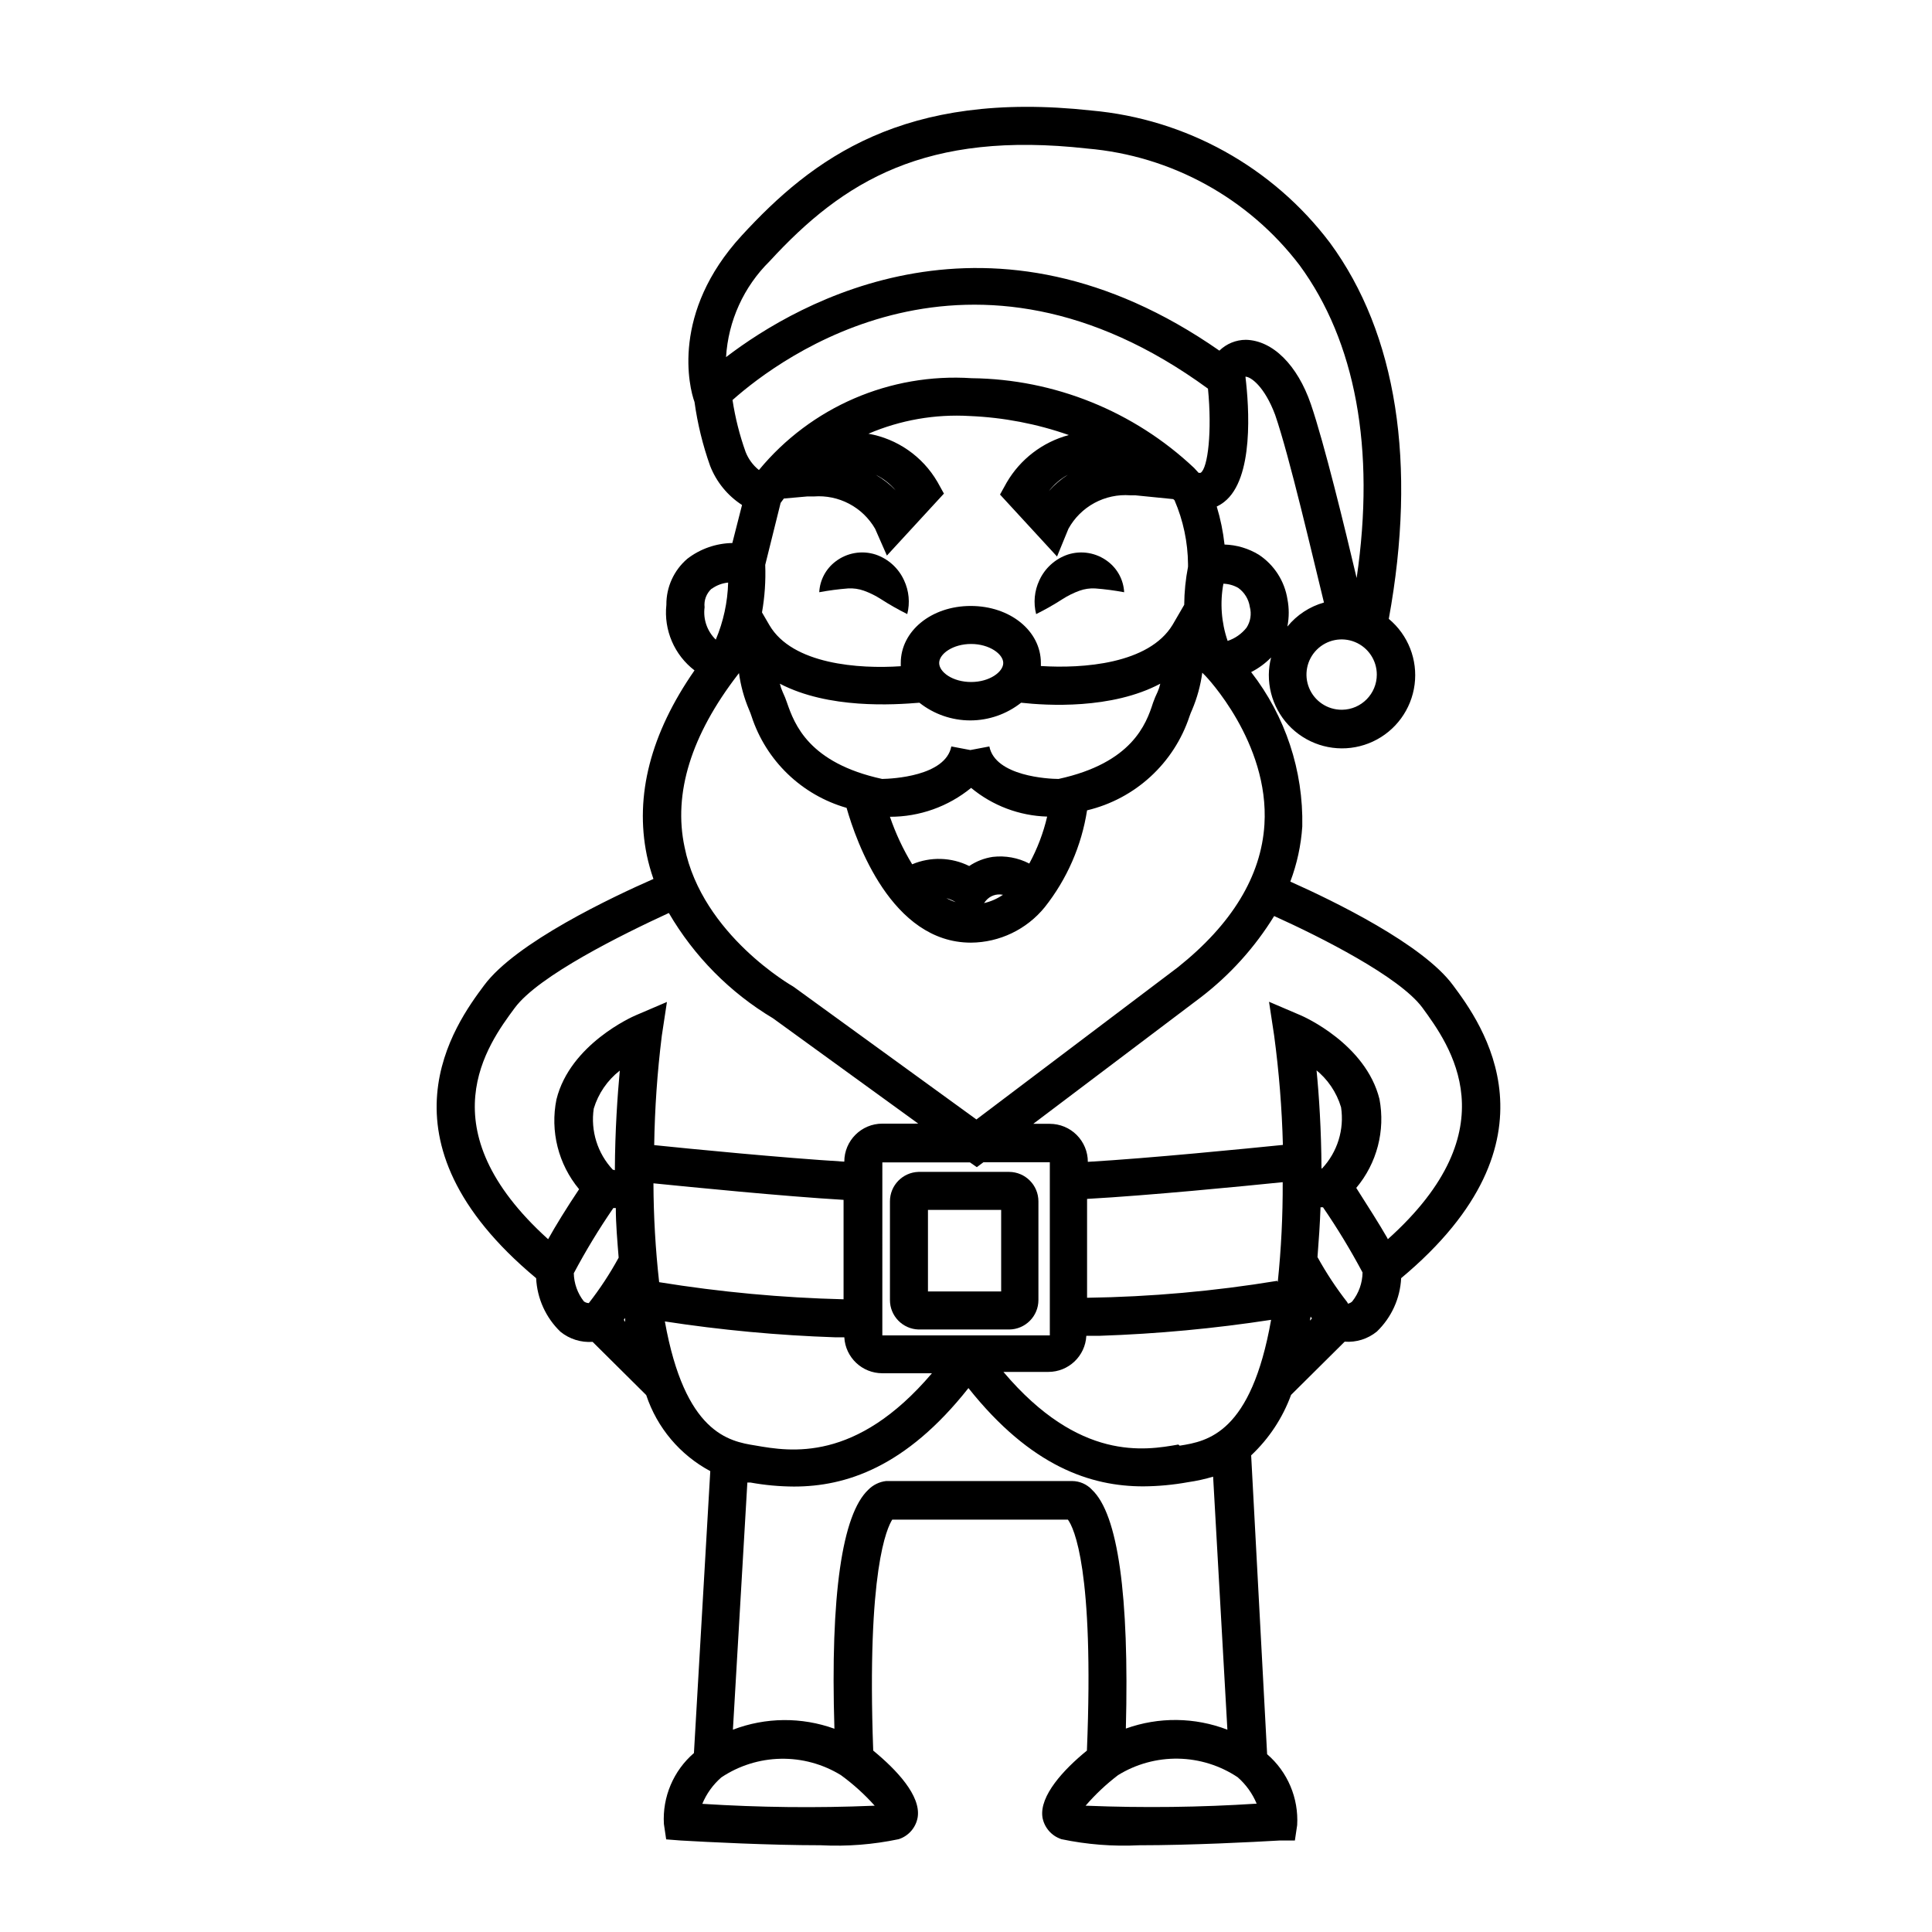 <?xml version="1.0" encoding="UTF-8"?>
<!-- Uploaded to: ICON Repo, www.svgrepo.com, Generator: ICON Repo Mixer Tools -->
<svg fill="#000000" width="800px" height="800px" version="1.1" viewBox="144 144 512 512" xmlns="http://www.w3.org/2000/svg">
 <g>
  <path d="m376.07 290.97c-3.625-1.18-7.602-0.5-10.629 1.816-2.578 1.945-4.168 4.934-4.332 8.16 2.531-0.473 5.09-0.809 7.656-1.008 1.422-0.078 2.844 0.125 4.184 0.605 1.57 0.566 3.074 1.312 4.484 2.215 2.258 1.457 4.594 2.785 7 3.981 0.762-2.996 0.461-6.168-0.855-8.965-1.461-3.203-4.176-5.664-7.508-6.805z"/>
  <path d="m437.58 292.79c-3.027-2.316-7.004-2.996-10.629-1.816-3.332 1.141-6.047 3.602-7.508 6.805-1.32 2.797-1.621 5.969-0.855 8.965 2.406-1.195 4.742-2.523 7.004-3.981 1.406-0.902 2.91-1.648 4.481-2.215 1.34-0.48 2.762-0.688 4.184-0.605 2.57 0.195 5.125 0.531 7.656 1.008-0.164-3.227-1.75-6.215-4.332-8.16z"/>
  <path d="m387.4 496.33h24.031c4.293-0.027 7.762-3.516 7.762-7.809v-26.148c0-4.293-3.469-7.781-7.762-7.809h-24.031c-4.215 0.133-7.559 3.59-7.555 7.809v26.148c-0.004 4.215 3.34 7.672 7.555 7.809zm2.519-31.691h19.398v21.613h-19.398z"/>
  <path d="m529.02 405.04c-7.961-10.781-31.438-22.219-43.074-27.406 1.77-4.688 2.84-9.609 3.172-14.609 0.312-14.789-4.473-29.234-13.551-40.91 1.961-1 3.746-2.309 5.289-3.879-0.387 1.496-0.59 3.039-0.605 4.586-0.035 6.644 3.332 12.848 8.93 16.434 5.594 3.59 12.637 4.062 18.66 1.254 6.023-2.805 10.191-8.504 11.043-15.094 0.855-6.59-1.727-13.16-6.84-17.406 7.508-41.16 2.117-75.57-15.617-99.703h-0.004c-15.176-20.062-38.121-32.777-63.176-35.016-49.727-5.441-73.91 12.695-92.699 33.152-18.793 20.453-13.906 40.305-12.496 44.082 0.797 5.766 2.184 11.438 4.133 16.926 1.66 4.266 4.621 7.894 8.461 10.379l-2.57 10.078h0.004c-4.328 0.074-8.516 1.539-11.941 4.18-3.555 3.047-5.586 7.512-5.543 12.191-0.719 6.699 2.109 13.289 7.457 17.383-11.637 16.727-15.871 33.199-12.645 48.969 0.453 2.137 1.043 4.238 1.762 6.301-10.781 4.734-36.477 16.828-44.891 28.215-7.508 10.078-30.23 40.91 13.805 77.586v-0.004c0.254 5.387 2.562 10.473 6.449 14.207 2.398 1.941 5.441 2.894 8.516 2.672l14.207 14.105c2.871 8.645 8.949 15.859 16.977 20.152l-4.332 74.715c-5.434 4.684-8.379 11.633-7.961 18.793l0.605 4.082 3.879 0.301c6.953 0.402 23.426 1.258 37.18 1.258l0.004 0.004c6.891 0.352 13.801-0.191 20.555-1.613 2.641-0.852 4.586-3.106 5.039-5.844 0.855-5.691-5.543-12.496-11.789-17.633-1.762-48.062 3.727-59.098 5.039-61.211h46.551c1.562 2.117 7.004 13.148 5.039 61.211-6.195 5.039-12.594 11.992-11.789 17.633h-0.004c0.465 2.734 2.406 4.984 5.039 5.844 6.754 1.418 13.664 1.961 20.555 1.613 13.805 0 30.23-0.855 37.18-1.258h4.133l0.605-4.082c0.418-7.164-2.523-14.113-7.961-18.793l-4.231-79.199c4.727-4.441 8.352-9.93 10.578-16.023l14.207-14.105c3.078 0.234 6.125-0.723 8.516-2.668 3.879-3.727 6.184-8.789 6.449-14.16 43.934-36.676 21.211-67.609 13.703-77.688zm-43.832-95.121v0.004c0.453-2.348 0.453-4.758 0-7.106-0.754-4.812-3.496-9.09-7.555-11.789-2.75-1.688-5.894-2.625-9.121-2.719-0.375-3.418-1.066-6.789-2.066-10.078 0.699-0.324 1.359-0.73 1.965-1.207 7.961-6.195 6.602-25.191 5.644-33.199 1.41 0 5.039 2.57 7.859 10.078 3.828 11.082 10.078 38.137 12.949 49.777v-0.004c-3.801 1.074-7.176 3.289-9.676 6.348zm-68.418 62.93c-2.973-1.543-6.344-2.156-9.672-1.766-2.238 0.332-4.371 1.156-6.246 2.422-4.731-2.348-10.25-2.512-15.113-0.457-2.414-3.973-4.391-8.195-5.894-12.594 7.84 0.016 15.445-2.691 21.512-7.656 5.68 4.715 12.773 7.391 20.152 7.606-1.012 4.344-2.606 8.527-4.738 12.445zm-6.953 8.262h0.004c-1.523 1.055-3.234 1.809-5.039 2.219l0.504-0.656c1.074-1.27 2.746-1.867 4.383-1.562zm-12.543 1.965c-0.852-0.273-1.68-0.629-2.469-1.059 0.867 0.246 1.695 0.602 2.469 1.059zm27.258-32.648c-2.621 0-16.777-0.707-18.34-8.613l-5.039 0.957-5.039-0.957c-1.562 7.91-15.719 8.566-18.34 8.613-19.445-4.231-23.227-14.508-25.191-20.152h0.004c-0.328-0.977-0.719-1.938-1.16-2.871-0.324-0.711-0.578-1.453-0.754-2.215 12.949 6.75 30.23 5.594 36.98 5.039 3.836 3.035 8.582 4.688 13.477 4.688 4.891 0 9.641-1.652 13.477-4.688 6.75 0.754 23.98 1.812 36.879-5.039-0.164 0.742-0.398 1.469-0.707 2.164-0.457 0.934-0.859 1.895-1.207 2.875-1.816 5.691-5.594 15.969-25.039 20.199zm-31.641-30.73c0-2.418 3.629-5.039 8.465-5.039s8.516 2.672 8.516 5.039c0 2.367-3.629 5.039-8.516 5.039s-8.465-2.621-8.465-5.039zm26.953 0.855v-0.855c0-8.516-8.16-15.113-18.59-15.113-10.43 0-18.539 6.648-18.539 15.113v0.855c-10.984 0.754-28.719-0.453-34.812-10.883l-1.965-3.375c0.73-4.156 1.016-8.379 0.855-12.594l4.082-16.426 0.855-1.16 6.246-0.555 1.715 0.004c3.234-0.246 6.473 0.426 9.344 1.941 2.871 1.516 5.254 3.812 6.879 6.621l3.125 7.106 15.113-16.426-1.762-3.176-0.004 0.004c-3.926-6.699-10.59-11.34-18.238-12.695 8.469-3.625 17.66-5.231 26.855-4.688 8.949 0.375 17.793 2.07 26.246 5.039-6.938 1.859-12.859 6.387-16.473 12.594l-1.762 3.176 15.113 16.426 3.019-7.359c1.594-2.891 3.984-5.262 6.887-6.836 2.902-1.57 6.195-2.277 9.488-2.031h1.309l10.078 1.008 0.352 0.301v0.004c2.305 5.348 3.523 11.102 3.578 16.926v0.707c-0.645 3.32-0.984 6.691-1.008 10.074l-3.074 5.289c-6.297 10.43-23.879 11.641-34.914 10.934zm-43.781-50.734c2.031 0.996 3.836 2.402 5.293 4.133-1.555-1.625-3.336-3.019-5.293-4.133zm50.934 0h0.004c-1.879 1.195-3.578 2.656-5.039 4.336 1.363-1.777 3.078-3.254 5.039-4.336zm42.32 43.984h0.004c-1.66-4.859-2.043-10.066-1.109-15.113 1.379 0.039 2.731 0.422 3.93 1.105 1.664 1.195 2.773 3.012 3.074 5.039 0.5 1.871 0.191 3.863-0.859 5.492-1.297 1.645-3.047 2.871-5.035 3.527zm30.23 18.289c-3.769 0-7.168-2.273-8.609-5.754-1.445-3.484-0.645-7.492 2.019-10.156 2.664-2.668 6.676-3.465 10.156-2.023 3.484 1.445 5.754 4.844 5.754 8.613 0 5.09-4.082 9.238-9.168 9.32zm-151.6-118.85c19.602-21.359 41.465-34.66 84.188-29.875 22.285 1.902 42.727 13.141 56.277 30.934 14.762 20.152 20.152 48.516 15.113 82.875-3.125-13.25-8.613-35.82-12.141-46.098-3.527-10.277-10.078-16.879-17.23-17.027-2.621 0.012-5.133 1.043-7.004 2.871-60.457-42.117-111.29-13.148-130.74 1.715 0.578-9.598 4.688-18.645 11.535-25.395zm-9.773 36.727c12.594-11.184 62.977-48.969 125.95-2.973 1.109 11.234 0 21.109-1.965 22.32h-0.504l-1.207-1.309c-15.969-15.047-37.008-23.535-58.945-23.781-21.613-1.43-42.598 7.625-56.379 24.336-1.574-1.258-2.789-2.91-3.527-4.785-1.602-4.481-2.766-9.102-3.477-13.805zm-5.594 50.078 0.004 0.004c1.285-0.934 2.801-1.508 4.383-1.664-0.145 5.199-1.254 10.324-3.277 15.117-2.289-2.223-3.394-5.402-2.969-8.566-0.211-1.852 0.484-3.688 1.863-4.938zm6.957 22.727 0.301-0.402c0.453 3.344 1.352 6.613 2.672 9.723 0.246 0.559 0.465 1.129 0.652 1.711 3.844 11.777 13.281 20.879 25.191 24.285 2.519 8.867 11.891 35.719 32.949 35.719 7.586-0.051 14.754-3.488 19.547-9.371 5.906-7.449 9.773-16.301 11.234-25.691 12.766-3.043 23.043-12.48 27.156-24.941 0.203-0.598 0.438-1.188 0.707-1.762 1.316-3.125 2.215-6.414 2.668-9.773l0.855 0.855s16.977 17.582 15.617 39.398c-0.855 13.652-8.613 26.398-22.973 37.836l-53.352 40.305-48.113-34.914-0.504-0.352s-24.031-13.602-28.719-36.879c-3.07-14.309 1.766-29.727 14.109-45.746zm-59.148 88.367c6.297-8.566 28.719-19.598 40.859-25.191 6.699 11.484 16.195 21.09 27.609 27.91l38.492 27.91-9.523 0.004c-5.566 0-10.078 4.512-10.078 10.074-16.523-1.008-41.16-3.426-50.383-4.383h0.004c0.148-9.684 0.82-19.355 2.016-28.969l1.359-8.969-8.363 3.578c-0.707 0.301-17.281 7.609-20.906 22.219h-0.004c-1.715 8.441 0.488 17.207 5.996 23.828-3.375 5.039-6.246 9.723-8.211 13.25-32.445-29.32-16.07-51.539-8.867-61.262zm122.48 42.168 1.762-1.309h17.582v45.898h-44.387l0.004-45.848h23.227zm-84.188 30.48c-0.973-8.699-1.477-17.445-1.512-26.199 10.078 1.008 34.207 3.426 50.383 4.383v26.352c-16.375-0.402-32.703-1.918-48.871-4.535zm-12.293-29.824c-4.055-4.344-5.91-10.297-5.039-16.172 1.203-3.992 3.617-7.512 6.902-10.078-0.605 6.602-1.258 15.77-1.309 26.398zm-10.328 27.457c3.164-5.953 6.664-11.723 10.48-17.281h0.656c0 4.231 0.402 8.664 0.754 13.148-2.305 4.223-4.949 8.25-7.91 12.043-0.473-0.012-0.93-0.168-1.309-0.453-1.684-2.144-2.621-4.781-2.672-7.508zm13.25 12.344 0.352-0.504v1.059zm10.73 0.402c15.02 2.312 30.16 3.723 45.344 4.231h2.367c0.297 5.348 4.723 9.531 10.078 9.523h13.148c-20.152 23.73-37.586 20.758-46.805 19.145-7.051-1.109-18.691-3.324-23.98-32.898zm55.418 128.37h0.004c-15.113 0.633-30.25 0.461-45.344-0.504 1.117-2.691 2.84-5.09 5.039-7.004 4.668-3.121 10.137-4.836 15.754-4.941 5.617-0.109 11.148 1.398 15.934 4.336 3.269 2.379 6.277 5.098 8.969 8.113zm56.227 0c2.582-2.996 5.469-5.715 8.617-8.113 4.781-2.945 10.309-4.461 15.926-4.363 5.617 0.098 11.086 1.805 15.762 4.918 2.195 1.918 3.918 4.316 5.039 7.004-14.961 0.973-29.961 1.156-44.941 0.555zm37.586-20.152c-8.641-3.324-18.191-3.434-26.906-0.301 0.906-35.266-2.066-56.781-8.969-63.277l0.004-0.004c-1.367-1.469-3.281-2.309-5.293-2.316h-49.27c-1.801 0.203-3.473 1.023-4.738 2.316-6.902 6.5-10.078 27.809-8.969 63.328h0.004c-8.711-3.144-18.258-3.055-26.906 0.254l3.828-65.496h0.859c3.789 0.688 7.633 1.039 11.484 1.059 13.652 0 29.625-5.039 46.25-26.098 16.574 20.859 32.496 26.047 46.301 26.047 3.988-0.023 7.969-0.395 11.891-1.109 2.25-0.32 4.473-0.809 6.648-1.461zm-13-75.57c-8.816 1.562-26.25 4.535-46.352-19.246h11.891c5.375 0.008 9.809-4.207 10.078-9.574h3.629-0.004c15.188-0.508 30.328-1.922 45.344-4.231-5.289 29.977-16.727 32.191-24.234 33.352zm36.273-99.453c3.269 2.57 5.664 6.09 6.852 10.074 0.898 5.894-0.961 11.875-5.035 16.223h-0.152c-0.051-10.227-0.656-19.445-1.309-25.996zm-10.078 56.074h0.004c-16.66 2.742-33.5 4.242-50.383 4.484v-26.199c16.324-0.906 41.465-3.375 51.844-4.434 0.039 8.836-0.395 17.664-1.309 26.449zm8.867 9.473 0.352 0.504-0.555 0.555zm9.723-3.777 0.004-0.004c-2.949-3.781-5.594-7.789-7.91-11.988 0.352-4.484 0.656-8.918 0.805-13.199h0.656c3.812 5.559 7.309 11.328 10.48 17.277-0.039 2.785-0.996 5.477-2.723 7.66-0.316 0.312-0.719 0.523-1.156 0.605zm10.578-17.078c-2.016-3.527-5.039-8.262-8.211-13.25l0.004-0.004c5.473-6.523 7.727-15.16 6.148-23.527-3.629-14.609-20.152-21.914-20.906-22.219l-8.363-3.578 1.359 8.969c1.289 9.609 2.062 19.277 2.316 28.969-9.523 0.957-35.266 3.527-51.691 4.484 0-2.672-1.062-5.234-2.953-7.125-1.887-1.891-4.449-2.949-7.125-2.949h-4.383l44.438-33.555c7.723-5.93 14.297-13.219 19.398-21.512 12.395 5.594 33.152 16.07 39.246 24.234 7.203 9.871 23.578 32.09-9.121 61.41z"/>
 </g>
</svg>